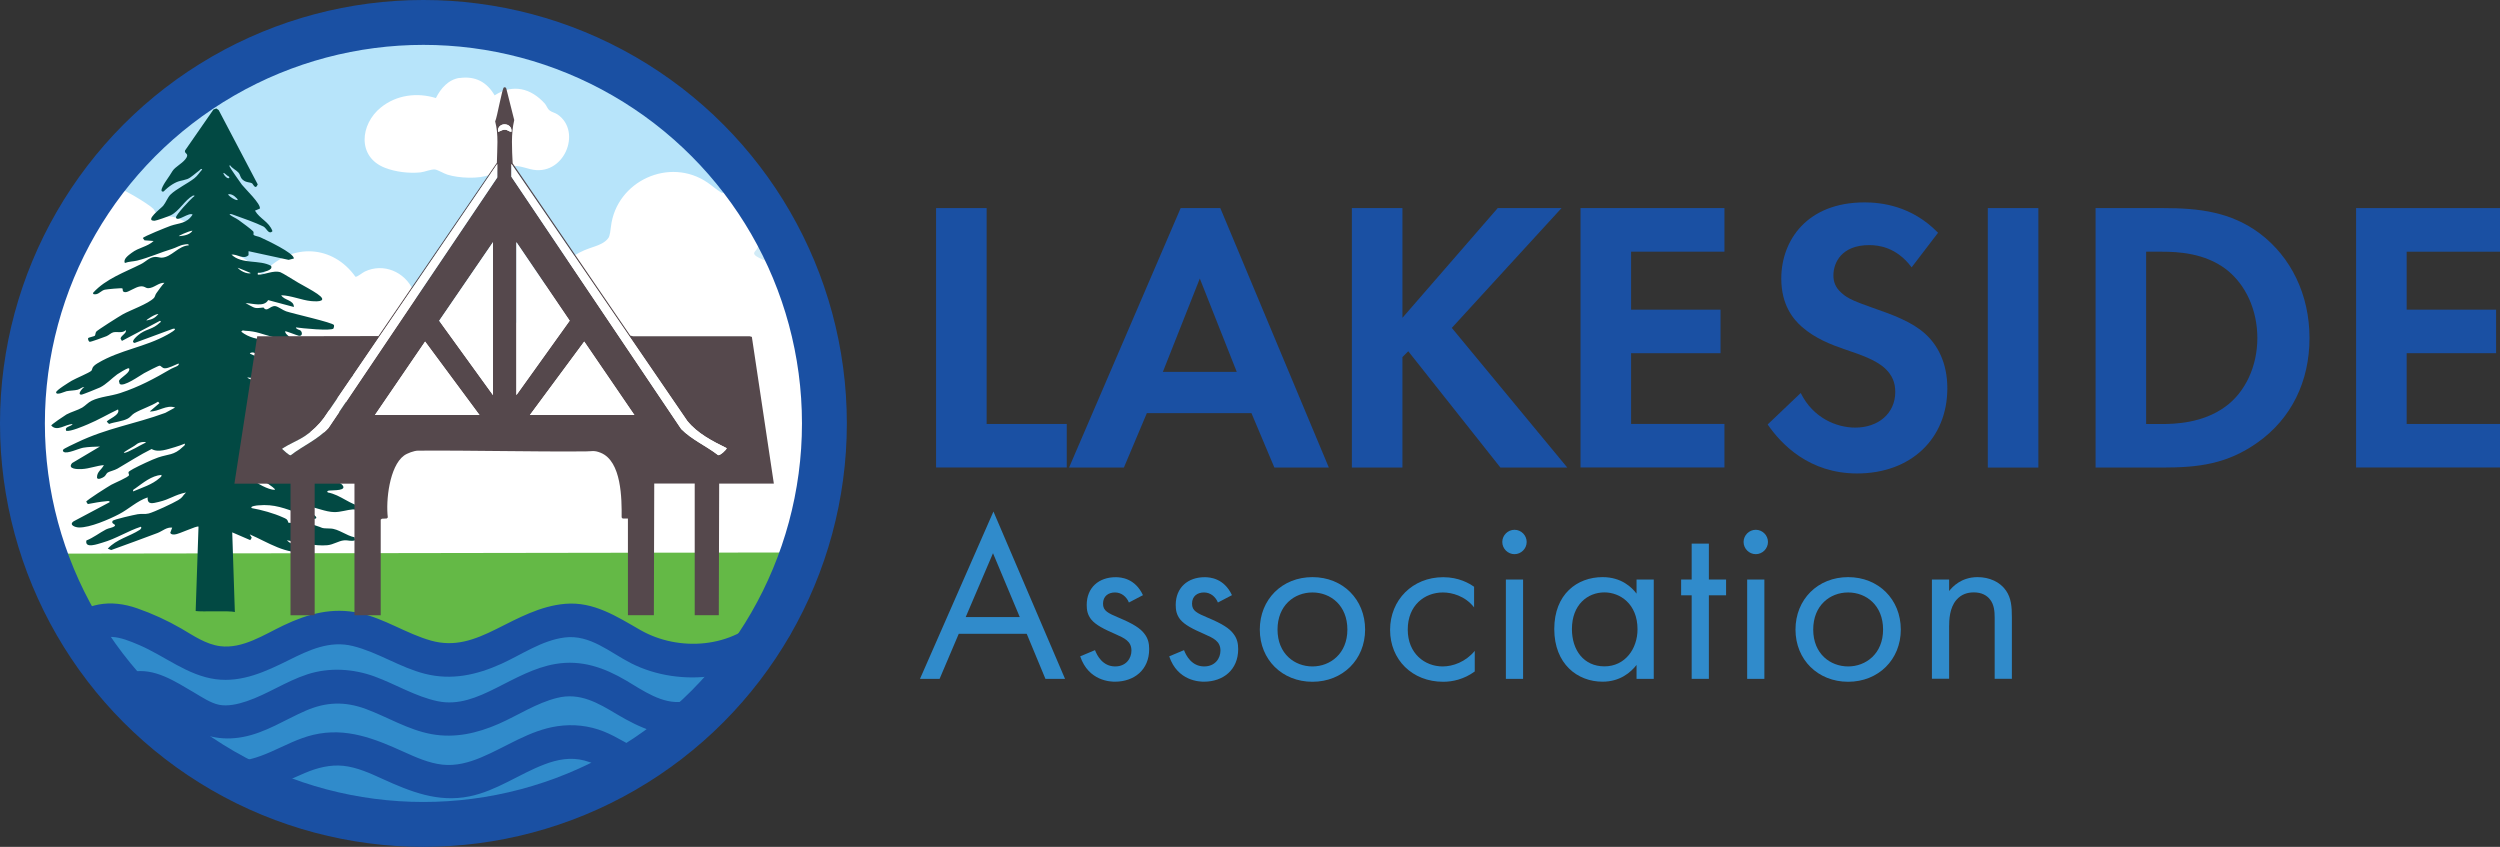 <?xml version="1.0" encoding="UTF-8"?>
<svg xmlns="http://www.w3.org/2000/svg" id="Layer_2" viewBox="0 0 334.24 113.22">
  <rect x="0" y="0" width="334.24" height="113.22" fill="#333333" stroke="none"/>
  <defs>
    <style>.cls-1{fill:#d1ebf7;}.cls-2{fill:#1a50a3;}.cls-3{fill:#55484c;}.cls-4{isolation:isolate;}.cls-5{fill:#fff;}.cls-6{fill:#308bcb;}.cls-7{fill:#b7e4fa;}.cls-8{fill:none;stroke:#1a50a3;stroke-miterlimit:10;stroke-width:6px;}.cls-9{fill:#024943;}.cls-10{fill:#64b946;}</style>
  </defs>
  <g id="Layer_1-2">
    <g id="Layer_1-3">
      <path class="cls-7" d="M23.62,15.2c6.73-6.29,23.84-11.15,33.27-11.15,9.93,0,22.02,4.6,28.74,8.79s12.65,12.49,14.46,14.65c-.64-.23-1.6-.69-2.43-.77-.46-.04-1.16.16-1.39.1-.15-.04-1.33-1.24-1.67-1.48-5.07-3.49-12.21-.22-12.93,5.87-.1.91.28,1.28-.47,1.97-.59.53-1.44.79-2.17,1.08-1.79.71-3.51,1.71-4.8,3.14-1.66,1.84-1.85,4.18-1.47,6.62l-14.55.06c-.49-.57-3.18-2.4-3.76-3.23-1.56-2.22-6.72-2.85-6.94-2.91-3.03-4.25-8.43-4.53-12.05-.78-.2.21-.11.5-.49.37-.27-.09-1-1.01-1.34-1.28-1.17-.94-2.59-1.72-4.06-2.08-.55-.14-2.36-.31-2.61-.52-.12-.1-.55-1.33-.79-1.7-.71-1.1-2.12-1.91-3.42-2.07-.46-.05-1.41.12-1.52.09-.16-.05-.55-.86-.74-1.1-.45-.53-6.22-3.12-6.94-2.79"></path>
      <path class="cls-5" d="M100.09,26.57c.45.27,2.04,3.04,2.02,4.12-.01.61-.11,1.37-.36,1.93-.2.44-.97.98-.39,1.37.73.48,3.21,1.29,3.63,1.72.17.17,5.24,11.39,5.31,11.81.39,2.43.91,14.18.25,18.42-.45,2.88-2.42,9.13-2.48,9.48l-100.94-.06c-3.08-17.4-4.9-27.29,2.45-42.88,1.24-2.63,3.35-5.44,5.35-7.52.71-.33,5.13,2.44,5.58,2.97.19.23.58,1.05.74,1.09.11.03,1.06-.14,1.52-.08,1.3.16,2.71.97,3.42,2.07.24.36.67,1.6.78,1.7.25.21,2.07.39,2.62.52,1.47.36,2.89,1.14,4.06,2.08.33.26,1.06,1.19,1.33,1.28.38.13.29-.17.49-.37,3.61-3.75,9.02-3.47,12.05.78.22.06.93-.54,1.24-.69,2.51-1.2,5.36.03,6.48,2.5.15.33.17.88.37,1.2.23.35.78-.06,1.81,1.18.97,1.17.31,1.39.8,1.96h14.05c-.66-4.27,1.35-7.04,4.43-8.94,1.16-.72,1.72-.88,2.9-1.29.4-.14,1.3-.46,1.75-1.12.19-.28.28-1.08.33-1.51.72-6.09,7.85-9.37,12.93-5.87.56.38,1.14.91,1.82,1.32.19.11.51-.02.73-.05.92-.12,2.04.33,2.94.88h-.01Z"></path>
      <path class="cls-5" d="M61.45,10.43c2.1-.29,3.64.53,4.68,2.32,2.44-1.58,4.86-.96,6.72,1.11.24.27.3.65.65.92.31.24.71.29,1.04.52,3.37,2.3.82,8.46-3.65,7.31-1.36-.35-1.76-.57-3.32-.32-.54.09-1.52.82-2.07,1.06-1.44.62-4.19.47-5.68,0-.46-.14-1.32-.66-1.67-.69-.53-.05-1.37.33-1.95.39-1.53.15-3.31-.06-4.74-.62-3.74-1.46-3.31-5.83-.54-8.06,2.08-1.68,4.83-2.04,7.36-1.26.64-1.29,1.68-2.49,3.19-2.7h-.02Z"></path>
      <path class="cls-1" d="M108.66,42.14c-1.25-1.58-2.02-3.52-3.46-5.36-.17-.22-.23-.6-.41-.77-.42-.43-2.91-1.24-3.63-1.72s-.11-.66.12-1.15c.07-.16.33-1.11.33-1.17l.12-2.3s-.21-.64-.26-.85c.3,0,.35.16.49.36,2.46,3.66,4.65,7.22,6.31,11.32.17.42.35,1.17.38,1.64h.01Z"></path>
      <g id="Layer_2-2">
        <polygon class="cls-10" points="97.97 93.26 16.74 93.08 6.94 74.02 108.66 73.86 97.97 93.26"></polygon>
      </g>
      <path class="cls-9" d="M31.46,81.83c-.92-.22-4.46,0-5.3-.14l.38-11.28c-.18-.18-2.64,1.03-3.2,1.05-.23,0-.44.02-.58-.21l.26-.71c-.74-.09-1.31.47-1.96.72-2.05.79-4.14,1.52-6.2,2.28l-.45-.19c1.17-1.27,2.9-1.62,4.27-2.51.18-.12.28-.3.16-.42-1.76.57-3.33,1.61-5.12,2.12-.63.18-2.41.86-2.17-.28.94-.37,1.75-1.02,2.63-1.48.33-.17.87-.22,1.13-.43.33-.27-.53-.28-.25-.71.13-.2,2.88-.81,3.35-.89.49-.09.97.03,1.47-.1.74-.19,3.25-1.37,3.95-1.79.66-.4.49-.48,1.04-1.02-1.61.34-2.08.9-3.67,1.27-.72.16-1.52.45-1.46-.61-1.4.46-2.5,1.55-3.82,2.24s-3.91,1.82-5.37,1.78c-.51-.01-1.38-.35-.71-.82l4.82-2.56c.03-.22-.31-.14-.45-.13-.82.07-1.66.23-2.47.38l-.21-.32c.04-.2,2.92-2.02,3.35-2.26.35-.2,2.3-1.01,2.37-1.28.03-.1-.13-.29-.05-.44.05-.08.5-.34.64-.42.72-.39,2.56-1.26,3.31-1.51,1.36-.47,2.11-.26,3.29-1.41.14-.14.33-.19.27-.44-.42.17-.86.33-1.3.46-.97.27-2.23.79-3.14.26-1.58.78-3.04,1.74-4.56,2.62-.42.24-1.01.35-1.3.52-.2.12-.26.4-.48.56-.19.15-.96.53-.96.08,0-.76.61-1,.92-1.63-.97.08-1.96.48-2.93.53-.5.03-2.02.04-1.32-.8l3.72-2.21c-.7.02-1.57.04-2.25.16-.6.11-2.13.85-2.58.56-.15-.1-.15-.18-.06-.33.05-.1,1.54-.81,1.81-.93,4.07-1.95,7.64-2.43,11.82-3.96l1.31-.71c-1.14-.43-2.23.58-3.39.52l1.3-1.11-.19-.2c-.93.6-2.25,1-3.16,1.54-.34.2-.52.52-.86.71-.74.4-1.75.45-2.53.73l-.3-.3c.07-.29,1.86-.89,1.5-1.64-1.34.63-2.65,1.41-4.02,1.98-.64.27-2.29.98-2.89.89-.32-.6.62-.55.85-.91-.96-.01-2.08,1.07-2.87.19,0-.13,1.78-1.33,2.04-1.48.63-.34,1.48-.56,2.09-.91.44-.26.76-.67,1.29-.93,1.12-.54,2.59-.62,3.8-1.02,2.53-.83,4.54-1.92,6.81-3.24.32-.19,1.23-.42.98-.71-.47.19-1.35.66-1.83.64-.33,0-.48-.32-.67-.35-.15-.03-1.79.84-2.09,1-.54.3-2.79,1.92-3.27,1.43l-.1-.38c.11-.4,1.28-.95,1.38-1.49.03-.18,0-.25-.19-.2-.27.08-1.15.61-1.42.8-.73.53-1.45,1.33-2.3,1.75-.25.13-2.31.94-2.44.96-.72.06.13-.92.35-1.02-.34,0-.55.27-.88.36-.47.12-1.03.11-1.5.2-.24.05-1.36.61-1.4.16-.02-.28,1.76-1.36,2.09-1.56.54-.31,2.36-1.07,2.61-1.32.23-.23-.07-.47.9-1.05,3-1.77,6.28-2.11,9.27-3.78.18-.1,1.61-.88.77-.8l-5.14,1.9c-.71-.14.56-1.13.8-1.29,1-.65,1.59-.51,2.57-1.42.1-.09.25-.09.02-.25l-5.09,2.69-.18-.31c.04-.42.85-.71.7-1.13-.46.45-1.12.17-1.67.29-.29.06-.59.39-.92.52-.3.12-2.1.78-2.23.75-.17-.04-.28-.39-.2-.51.05-.07.8-.22.88-.3s.07-.38.18-.54c.11-.18,3.1-2.07,3.55-2.32,1.04-.58,3.4-1.4,4.17-2.19.15-.15.17-.43.32-.63.35-.47.67-.97,1.08-1.4-.76-.05-1.4.72-2.17.72-.39,0-.47-.33-1.12-.23-.59.09-1.5.74-1.87.76-.56.03-.35-.4-.46-.5-.09-.08-2.08.11-2.34.17-.44.1-.72.5-1.11.59-.15.04-.56.09-.45-.19,1.7-1.86,4.18-2.71,6.37-3.81.67-.33,1.12-.93,1.9-.97.32-.02.63.11.9.1,1.32-.07,2.18-1.57,3.61-1.65.02-.24-.43-.13-.57-.11-.64.09-1.08.41-1.64.58-1.5.45-3.13,1.18-4.69,1.57-.53.13-1.11.11-1.64.32-.28-.51.5-1.05.88-1.34,1.01-.77,2.08-.79,2.96-1.6l-1.22-.09-.22-.3c.05-.2,3.24-1.47,3.71-1.64,1.14-.4,2.12-.25,2.94-1.5-.44-.38-2.09,1.05-2.22.39-.06-.32,1.9-2.39,2.26-2.7.12-.1.42-.26.02-.24-1.14.63-1.82,2.07-2.98,2.64-.26.13-1.93.73-2.15.73-1.45.05.87-1.67,1.14-2,.37-.45.59-1.12.98-1.5.77-.75,2.31-1.49,3.18-2.17.44-.34.68-.78,1.05-1.17-.14-.22-.29.06-.39.13-.43.3-1.16.99-1.6,1.14-.78.27-1.11.16-2.01.72-.41.26-.81.59-1.15.94-.79.18.29-1.38.41-1.55.32-.47.45-.65.77-1.18.36-.59,1.47-1.09,1.87-1.79.34-.61-.31-.51-.19-.96l3.8-5.48.39-.14.31.22,5.22,9.93c-.32.8-.6-.04-.77-.15-.24-.14-.68-.09-1.08-.35-.55-.36-.41-.72-.74-1.09-.25-.29-.87-.58-1.11-.97-.1-.02-.08.13-.06.19.04.14,1.44,2.14,1.64,2.41.42.54,2.58,2.59,2.4,3.2l-.65.27c.65,1.11,1.87,1.46,2.34,2.74-.51.54-.79-.41-1.21-.62-.96-.48-2.86-1.16-3.94-1.54-.15-.05-.48-.22-.59-.06.37.3.83.46,1.22.74.35.25,1.71,1.25,1.92,1.49.18.2-.03.4.11.52.16.12.63.18.88.3.74.35,4.5,2.08,4.47,2.83l-.7.18-5.36-1.16v.53c-.69.65-1.51-.17-2.28-.07,1.4,1.34,3.74.64,5.29,1.5.33.62-1.06.81-1.45.92-.21.06-.39-.14-.32.26.98.02,2.04-.62,3.01-.33.27.08,1.94,1.15,2.39,1.4.75.43,1.87,1.02,2.55,1.49,1.41.97.3,1.08-.84.97-1.24-.12-2.67-.75-3.98-.78.38.7,1.7.61,1.69,1.57l-3.44-.92c-.54.97-2.08.43-3.02.4l.54.3c.79.43.78.41,1.86.29.49.7.89-.3,1.61-.18.35.06.99.55,1.41.69.82.29,6.32,1.52,6.4,1.84.03.13,0,.32-.06.45-.27.38-4.3-.03-5.03-.14.06.3.51.3.65.45.26.29.19.76-.27.67-.24-.05-1.75-.67-1.82-.6.02.51.76.62.65,1.17-.77-.21-1.6-.23-2.37-.43-1.38-.35-2.05-.74-3.62-.81-.22,0-.33-.16-.52.13,1.99,1.56,4.75.99,7.1,1.24.63.07,2.15.31,2.68.58,1.17.6-.85,1.16-1.49,1.01l.32.23c1.53.32,3.27.71,4.69,1.38.58.27,2.52,1.28,1.23,1.76-.85-.18-1.74-.13-2.59-.28-1.65-.29-3.33-1.22-5.04-1.42l1.15,1.14s.77.71.61.73c-.73.09-4.67-.25-6.62-.2-.93.02-1.24-.07-1.24-.07.33.59,4.57.91,6.43,1.01,1.28.07,2.56.23,3.84.27v.39l-1.04.39c.65.05,1.42-.12,2.03.12.36.14.49.47.79.64.46.27,2.38.97,2.5,1.28.15.37,0,.47-.34.53-2.31.41-4.28-.87-6.56-.88.07.25.46.24.59.52.08.18.12.35,0,.53-.09.13-.62.25-.8.26-.65.03-1.37-.54-1.25.37-.23.36-2.99-.3-3.57-.37-.39-.04-.81-.06-1.21-.09-.14-.01-.44-.15-.42.09.59.13,1.31.3,1.04,1.05.43.02.82-.26,1.24-.26.52,0,3.35.42,2.28,1.3.94-.02,1.87.01,2.8.14.17.02.32.21.4.21.09,0,.33-.27.55-.32.86-.2,1.42.69,2.16,1.05.63.3,2.68.67,2.96.95.23.23.12.72-.07.72h-2.02l2.12,1.44c.14.33.7.54.82.78.34.67-.64.09-.82.04-2.2-.57-4.33-1.68-6.63-1.98-.15-.02-.7-.13-.7.12.5.14,2.79,1.56,2.87,1.9.02.2-.15.31-.32.33-.64.07-2.43-1.13-3.16-1.41-1.13-.44-2.63-.84-3.82-.88l1.04.78-.32.2-2.84-.29c1.03.97,1.72.66,2.26,1.45.21.22,3.48-.88,2.73.79,1.35-.14,6.22.22,7.11,1.17.81.86-1.22.73-1.7.79-.18.02-.39.08-.19.26,1.72.31,2.97,1.68,4.75,1.95l.08.4c-.12.12-1.23-.1-1.48-.09-.71.04-1.68.38-2.5.36-1.17-.02-2.43-.63-3.59-.79.35.29.51.73.73,1.03.07.1.83.55.24.67-.1.02-1.71-.62-2.01-.72-1.99-.66-3.32-1.29-5.53-1.09-.11,0-1.18.11-.87.37,1.33.24,2.94.68,4.17,1.24.44.2.58.21.74.72,1.09.06,2.52.03,3.55.34,1.2.36.62.4,2.04.43,1.08.02,2.18.98,3.25,1.17l.07.39c-.5.21-.92-.03-1.48.02-.74.07-1.41.57-2.23.65-1.68.16-3.75-.4-5.42-.66.7.73,1.84.8,2.73,1.18v.38c-2.83.41-5.24-1.29-7.69-2.35l.27.45-.2.32-2.41-1.04.35,10.63.06.03ZM30.25,23.36s.09.09-.06-.05c-.79-.71.08.8.47.47,0-.27-.21-.19-.41-.42ZM30.52,26.05c.57.65,1.93,1.1.86.21-.45-.38-.97-.34-.86-.21ZM23.96,31.57c.11-.02,1.37-.03,1.77-.73-.5.04-2.12.79-1.77.73ZM31.78,35.81c.61.66,1.56.84,1.75.7,0,0-1.82-.78-1.75-.7ZM21.17,42c-.31-.12-1.88.9-1.54.84.82-.16,1.11-.36,1.54-.84ZM33.91,47.14c-.19-.07-.65.06-.45.16,2.06,1,3.1,1.04,3.08.86-.2-.16-1.56-.63-2.63-1.02ZM19.43,59.2c.36-.14-.7-.23-1.22.23-.35.31-1.91,1.08-1.61,1.11.41.05,2.43-1.18,2.83-1.34ZM36.72,65.48c.27-.02-.74-.7-.91-.82-.38-.25-1.85-.61-1.75-.36.09.2,1.84,1.22,2.65,1.18h0ZM21.58,63.49c-1.32.11-2.43,1.05-3.48,1.8-.16.12-.36.14-.3.41,1.16-.49,2.57-.92,3.51-1.77.14-.13.33-.19.27-.44Z"></path>
      <g id="Layer_4">
        <path class="cls-6" d="M102.24,86.6c-.16.56-6.43,8.47-6.53,8.58-10.21,10.76-25.09,15.88-38.97,16.2-11.63.27-19.84-2.1-34.57-12.51-3.51-2.48-7.8-9.13-8.34-9.13-.09-.1-2.92-5.11-2.54-5.26,4.25-1.64,9.18-.85,11.85.46,4.77,2.34,6.51,2.96,10.62,3.22.43.03,10.01-4.87,13.84-4.65,3.2.18,10.01,4.51,13.72,4.31,4.37-.24,7.79-2.74,11.85-4.25,2.72-1.02,6.57-1.62,11.9,2.18,2.59,1.85,7.53,3.67,13.89,1.51,1.56-.52,1.66-.35,3.26-.66h.02Z"></path>
        <path class="cls-2" d="M11.84,86.39c2.09-1.97,4.19-1.26,6.75-.16,3.44,1.47,6.47,4.08,10.26,4.58,3.5.46,6.68-1.03,9.73-2.54,2.73-1.36,5.48-2.67,8.59-1.9,3.36.83,6.28,2.86,9.63,3.71,3.58.91,6.93.16,10.23-1.33,2.73-1.24,5.41-3.13,8.45-3.52,3.39-.44,6.06,2,8.89,3.44,6.64,3.37,15.81,2.26,20.93-3.37,1.94-2.14-1.23-5.33-3.18-3.18-4.12,4.54-11.35,5.06-16.51,2.11-3.16-1.81-6.24-3.83-10.06-3.5-3.34.29-6.25,1.9-9.19,3.37s-5.58,2.43-8.72,1.55c-3.32-.93-6.24-2.97-9.63-3.7-3.59-.78-6.84.11-10.08,1.65-2.6,1.23-5.48,3.18-8.5,2.79-1.91-.25-3.56-1.4-5.18-2.35-1.87-1.08-3.87-2-5.91-2.71-3.59-1.25-6.87-.74-9.67,1.89-2.11,1.99,1.07,5.17,3.18,3.18h0Z"></path>
        <path class="cls-2" d="M18.79,94.16c-.46.09.19,0,.28.02-.42-.08.4.11.38.11.47.13.9.33,1.33.54,1.26.63,2.46,1.39,3.68,2.09,2.61,1.48,5.02,2.18,8.03,1.61s5.59-2.29,8.33-3.49,5.26-1.3,8.1-.25,5.65,2.79,8.77,3.36,6.1-.11,9-1.38c2.59-1.14,5.01-2.77,7.78-3.46,3.05-.77,5.46.66,8,2.18,2.98,1.77,6.4,3.37,9.94,2.66,3.14-.62,5.5-3.13,7.54-5.43,1.92-2.16-1.26-5.35-3.18-3.18-1.47,1.66-3.42,3.98-5.5,4.27-2.7.38-5.34-1.51-7.53-2.81-2.97-1.75-6-2.82-9.48-2.23-2.83.48-5.39,1.94-7.92,3.21s-5.06,2.35-7.82,1.77c-2.96-.62-5.58-2.25-8.4-3.29s-6.05-1.28-9.04-.3c-2.83.92-5.31,2.65-8.12,3.6-1.16.39-2.52.7-3.66.47s-2.31-1.03-3.4-1.67c-2.5-1.46-5.26-3.32-8.29-2.73-2.84.56-1.64,4.9,1.2,4.34h-.02Z"></path>
        <path class="cls-2" d="M30.42,106.22c3.86.41,6.95-1.44,10.36-2.88,1.62-.69,3.38-1.14,5.15-.95s3.54.98,5.17,1.73c3.78,1.72,7.45,3.21,11.67,2.35,3.61-.73,6.62-2.98,10.01-4.27,1.75-.67,3.52-1,5.36-.52,2.05.53,3.79,1.89,5.68,2.8,1.1.52,2.43.3,3.08-.81.57-.98.29-2.55-.81-3.08-1.82-.87-3.48-2.03-5.36-2.79-1.97-.79-4.1-1.02-6.2-.71-3.73.54-6.83,2.77-10.24,4.19-1.63.68-3.37,1.15-5.15.95s-3.47-.95-5.09-1.68c-3.95-1.79-7.75-3.34-12.15-2.31-3.97.93-7.25,3.93-11.49,3.49-1.21-.13-2.25,1.13-2.25,2.25,0,1.32,1.04,2.12,2.25,2.25h0Z"></path>
        <g class="cls-4">
          <g class="cls-4">
            <path class="cls-2" d="M131.91,27.82v28.86h10.71v5.82h-17.47V27.82h6.76Z"></path>
          </g>
          <g class="cls-4">
            <path class="cls-2" d="M167.32,55.23h-13.99l-3.07,7.28h-7.33l14.92-34.69h5.3l14.51,34.69h-7.28l-3.07-7.28ZM165.35,49.72l-4.94-12.48-4.94,12.48h9.88Z"></path>
          </g>
          <g class="cls-4">
            <path class="cls-2" d="M187.5,42.49l12.74-14.67h8.53l-14.67,16.02,15.44,18.67h-8.94l-12.32-15.55-.78.78v14.77h-6.76V27.82h6.76v14.67Z"></path>
          </g>
          <g class="cls-4">
            <path class="cls-2" d="M230.55,33.65h-12.48v7.75h11.96v5.82h-11.96v9.46h12.48v5.82h-19.24V27.82h19.24v5.82Z"></path>
          </g>
          <g class="cls-4">
            <path class="cls-2" d="M255.57,35.73c-2.03-2.7-4.42-2.96-5.67-2.96-3.64,0-4.78,2.29-4.78,4.06,0,.83.26,1.61,1.09,2.34.83.78,1.98,1.2,4.16,1.98,2.7.94,5.25,1.87,7.02,3.48,1.56,1.4,2.96,3.74,2.96,7.28,0,6.76-4.89,11.39-12.06,11.39-6.4,0-10.14-3.9-11.96-6.55l4.42-4.21c1.66,3.38,4.84,4.63,7.28,4.63,3.07,0,5.36-1.87,5.36-4.78,0-1.25-.42-2.24-1.35-3.12-1.3-1.2-3.38-1.87-5.36-2.55-1.82-.62-4-1.46-5.77-3.02-1.14-.99-2.76-2.91-2.76-6.45,0-5.1,3.43-10.19,11.13-10.19,2.18,0,6.29.42,9.83,4.06l-3.54,4.63Z"></path>
          </g>
          <g class="cls-4">
            <path class="cls-2" d="M272.52,27.82v34.69h-6.76V27.82h6.76Z"></path>
          </g>
          <g class="cls-4">
            <path class="cls-2" d="M289.21,27.82c4.84,0,9.05.52,12.9,3.38,4.21,3.17,6.66,8.22,6.66,13.99s-2.39,10.76-6.97,13.99c-4.06,2.86-7.85,3.33-12.69,3.33h-8.94V27.82h9.05ZM286.92,56.69h2.08c1.72,0,5.46-.1,8.48-2.29,2.76-1.98,4.32-5.51,4.32-9.2s-1.51-7.18-4.26-9.26c-2.81-2.08-6.24-2.29-8.53-2.29h-2.08v23.04Z"></path>
            <path class="cls-2" d="M334.24,33.65h-12.48v7.75h11.96v5.82h-11.96v9.46h12.48v5.82h-19.24V27.82h19.24v5.82Z"></path>
          </g>
        </g>
      </g>
      <g class="cls-4">
        <g class="cls-4">
          <path class="cls-6" d="M137.27,84.74h-9.09l-2.56,6.02h-2.62l9.82-22.37,9.57,22.37h-2.62l-2.5-6.02ZM136.34,82.5l-3.58-8.54-3.65,8.54h7.23Z"></path>
          <path class="cls-6" d="M150.93,80.55c-.32-.77-.99-1.34-1.86-1.34s-1.6.48-1.6,1.5c0,.96.64,1.25,2.14,1.89,1.92.8,2.82,1.41,3.33,2.05.58.7.7,1.41.7,2.14,0,2.78-2.02,4.35-4.58,4.35-.54,0-3.52-.06-4.64-3.39l1.98-.83c.26.7,1.02,2.18,2.69,2.18,1.5,0,2.18-1.12,2.18-2.11,0-1.25-.9-1.66-2.14-2.21-1.6-.7-2.62-1.22-3.23-1.95-.51-.64-.61-1.28-.61-1.95,0-2.33,1.63-3.71,3.87-3.71.7,0,2.59.13,3.65,2.4l-1.89.99Z"></path>
          <path class="cls-6" d="M162.83,80.55c-.32-.77-.99-1.34-1.86-1.34s-1.6.48-1.6,1.5c0,.96.64,1.25,2.14,1.89,1.92.8,2.82,1.41,3.33,2.05.58.7.7,1.41.7,2.14,0,2.78-2.02,4.35-4.58,4.35-.54,0-3.52-.06-4.64-3.39l1.98-.83c.26.7,1.02,2.18,2.69,2.18,1.5,0,2.18-1.12,2.18-2.11,0-1.25-.9-1.66-2.14-2.21-1.6-.7-2.62-1.22-3.23-1.95-.51-.64-.61-1.28-.61-1.95,0-2.33,1.63-3.71,3.87-3.71.7,0,2.59.13,3.65,2.4l-1.89.99Z"></path>
          <path class="cls-6" d="M168.43,84.17c0-4.03,2.98-7.01,7.04-7.01s7.04,2.98,7.04,7.01-3.01,6.98-7.04,6.98-7.04-2.94-7.04-6.98ZM170.8,84.17c0,3.26,2.3,4.93,4.67,4.93s4.67-1.7,4.67-4.93-2.24-4.96-4.67-4.96-4.67,1.73-4.67,4.96Z"></path>
          <path class="cls-6" d="M197.07,81.19c-1.22-1.54-2.98-1.98-4.16-1.98-2.46,0-4.7,1.73-4.7,4.96s2.3,4.93,4.67,4.93c1.38,0,3.07-.61,4.29-2.08v2.75c-1.44,1.06-2.98,1.38-4.22,1.38-4.13,0-7.1-2.94-7.1-6.94s3.01-7.04,7.1-7.04c2.11,0,3.49.83,4.13,1.28v2.75Z"></path>
          <path class="cls-6" d="M202.48,70.83c.9,0,1.63.74,1.63,1.63s-.74,1.63-1.63,1.63-1.63-.74-1.63-1.63.74-1.63,1.63-1.63ZM203.63,77.48v13.28h-2.3v-13.28h2.3Z"></path>
          <path class="cls-6" d="M218.8,77.48h2.3v13.28h-2.3v-1.86c-.77.99-2.21,2.24-4.54,2.24-3.36,0-6.46-2.37-6.46-7.04s3.07-6.94,6.46-6.94c2.56,0,3.94,1.41,4.54,2.21v-1.89ZM210.16,84.1c0,2.85,1.6,4.99,4.35,4.99s4.42-2.34,4.42-4.96c0-3.42-2.37-4.93-4.42-4.93-2.27,0-4.35,1.66-4.35,4.9Z"></path>
          <path class="cls-6" d="M228.47,79.59v11.17h-2.3v-11.17h-1.41v-2.11h1.41v-4.8h2.3v4.8h2.3v2.11h-2.3Z"></path>
          <path class="cls-6" d="M234.74,70.83c.9,0,1.63.74,1.63,1.63s-.74,1.63-1.63,1.63-1.63-.74-1.63-1.63.74-1.63,1.63-1.63ZM235.89,77.48v13.28h-2.3v-13.28h2.3Z"></path>
          <path class="cls-6" d="M240.05,84.17c0-4.03,2.98-7.01,7.04-7.01s7.04,2.98,7.04,7.01-3.01,6.98-7.04,6.98-7.04-2.94-7.04-6.98ZM242.42,84.17c0,3.26,2.3,4.93,4.67,4.93s4.67-1.7,4.67-4.93-2.24-4.96-4.67-4.96-4.67,1.73-4.67,4.96Z"></path>
          <path class="cls-6" d="M258.29,77.48h2.3v1.54c.42-.54,1.6-1.86,3.81-1.86,1.57,0,3.01.64,3.81,1.82.67.99.77,2.08.77,3.55v8.22h-2.3v-8.16c0-.8-.06-1.73-.61-2.43-.45-.58-1.15-.96-2.18-.96-.8,0-1.66.22-2.34,1.02-.9,1.06-.96,2.62-.96,3.58v6.94h-2.3v-13.28Z"></path>
        </g>
      </g>
    </g>
    <g id="Layer_3">
      <circle class="cls-8" cx="56.61" cy="56.61" r="53.61"></circle>
    </g>
    <g id="Layer_7">
      <path class="cls-3" d="M96.11,82.25h-3.23v-17.6h-5.41l-.05,17.6h-3.47v-12.92h-.7l-.14-.15c.02-2.46.01-7.52-2.81-8.65-.9-.36-1.15-.18-1.99-.18-7.47.06-14.97-.15-22.42-.1-.52,0-1.46.35-1.88.66-1.95,1.44-2.44,6.05-2.16,8.27l-.15.14-.64.03-.16.12v12.79h-3.51v-17.6h-5.32v17.6h-3.23v-17.6h-7.5l3.05-19.7,16.21-.03,15.83-23.17c.03-1.84.25-3.74-.23-5.53.26-.49.94-4.51,1.18-4.55.15-.03.26,0,.31.16l1.06,4.21c-.44,1.86-.3,3.87-.21,5.78l15.73,23.04.38.09h15.59l.28.08,2.94,19.62h-7.31l-.05,17.6h0ZM68.38,17.62c.13-1.31-1.94-1.35-1.8,0,.34-.05.51-.28.9-.28.42,0,.53.27.9.28ZM66.48,23.72v-1.79l-23.18,33.96c-.65.89-1.55,1.75-2.48,2.38-.99.67-2.15,1.08-3.12,1.75.22.18.94.92,1.17.86,1.63-1.29,3.65-2.11,5.05-3.66l22.56-33.49h0ZM68.38,21.93v1.7l22.7,33.73c1.42,1.44,3.35,2.26,4.94,3.49.27.07,1.14-.75,1.14-.93-1.93-.95-3.9-1.96-5.26-3.63l-23.51-34.36h-.01ZM65.91,52.82v-20.44l-7.19,10.5s7.19,9.94,7.19,9.94ZM69.04,52.82l7.12-9.95-7.12-10.5v20.44h0ZM64.1,55.48l-7.27-9.81-6.7,9.81h13.97ZM84.81,55.48l-6.7-9.81-7.26,9.81h13.96Z"></path>
      <polygon class="cls-5" points="65.91 52.82 58.72 42.88 65.91 32.38 65.91 52.82"></polygon>
      <polygon class="cls-5" points="69.04 52.82 69.04 32.38 76.16 42.88 69.04 52.82"></polygon>
      <polygon class="cls-5" points="64.1 55.48 50.14 55.48 56.84 45.67 64.1 55.48"></polygon>
      <polygon class="cls-5" points="84.81 55.48 70.85 55.48 78.11 45.67 84.81 55.48"></polygon>
      <path class="cls-5" d="M68.38,21.93l23.51,34.36c1.37,1.67,3.33,2.68,5.26,3.63,0,.18-.87,1-1.14.93-1.59-1.24-3.52-2.06-4.94-3.49l-22.7-33.73v-1.7h.01Z"></path>
      <path class="cls-5" d="M66.48,23.72l-22.56,33.49c-1.4,1.55-3.41,2.38-5.05,3.66-.22.06-.95-.68-1.17-.86.97-.67,2.13-1.08,3.12-1.75.93-.63,1.83-1.49,2.48-2.38l23.18-33.96v1.79h0Z"></path>
      <path class="cls-5" d="M68.38,17.62c-.38-.01-.48-.28-.9-.28-.39,0-.56.23-.9.28-.14-1.35,1.94-1.31,1.8,0Z"></path>
    </g>
  </g>
</svg>
